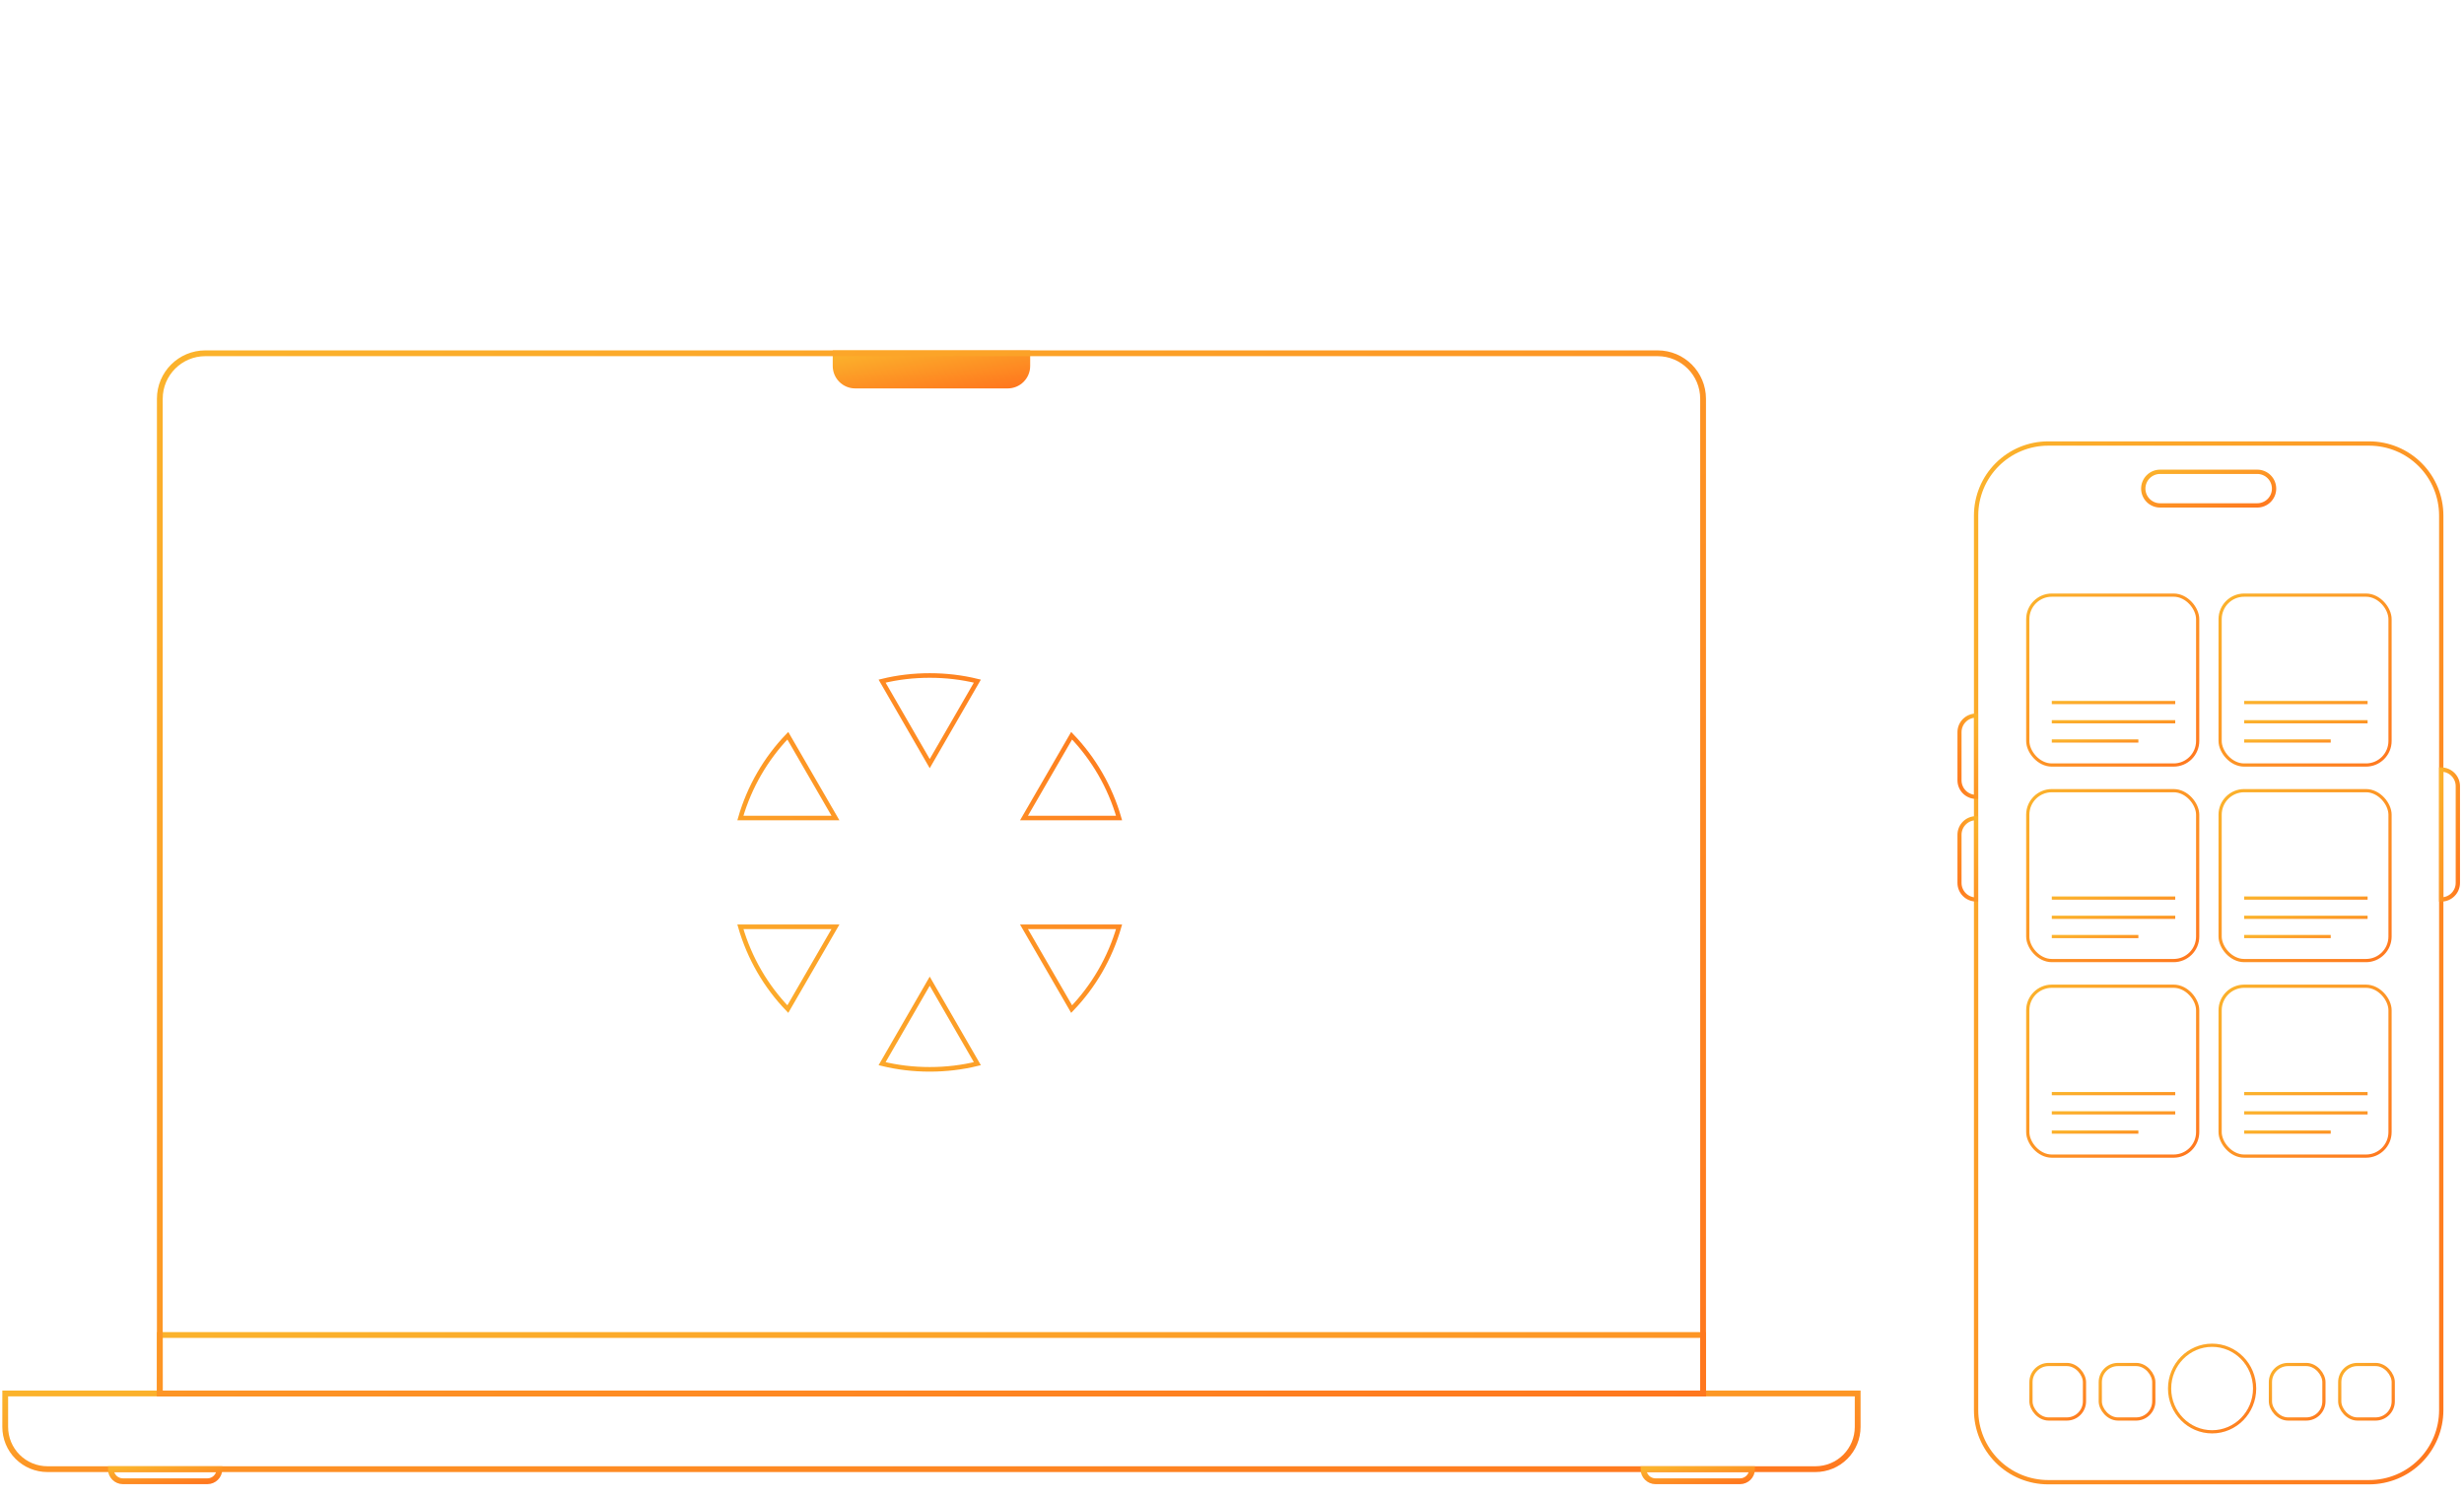 <svg width="538" height="327" viewBox="0 0 538 327" fill="none" xmlns="http://www.w3.org/2000/svg">
<g clip-path="url(#clip0_935_4265)">
<path fill-rule="evenodd" clip-rule="evenodd" d="M405.614 304.281H1.141V311.587C1.141 314.032 2.111 316.376 3.84 318.105C5.569 319.833 7.913 320.804 10.36 320.804H396.395C398.842 320.804 401.186 319.833 402.915 318.105C404.644 316.376 405.614 314.032 405.614 311.587V304.281Z" stroke="url(#paint0_linear_935_4265)" stroke-width="1.265" stroke-miterlimit="1.5"/>
<path d="M371.862 291.51H34.895V304.282H371.862V291.51Z" stroke="url(#paint1_linear_935_4265)" stroke-width="1.265" stroke-miterlimit="1.5"/>
<path fill-rule="evenodd" clip-rule="evenodd" d="M224.305 77.141H182.45V79.912C182.45 81.047 182.902 82.134 183.702 82.935C184.503 83.736 185.589 84.186 186.723 84.186H220.032C221.163 84.186 222.252 83.736 223.053 82.935C223.854 82.134 224.305 81.047 224.305 79.912V77.141Z" fill="url(#paint2_linear_935_4265)" stroke="url(#paint3_linear_935_4265)" stroke-width="1.256" stroke-miterlimit="1.5"/>
<path fill-rule="evenodd" clip-rule="evenodd" d="M371.859 87.081C371.859 81.589 367.41 77.141 361.921 77.141C312.556 77.141 94.198 77.141 44.837 77.141C39.344 77.141 34.895 81.589 34.895 87.081C34.895 130.856 34.895 304.281 34.895 304.281H371.859V87.081Z" stroke="url(#paint4_linear_935_4265)" stroke-width="1.264" stroke-miterlimit="1.5"/>
<path fill-rule="evenodd" clip-rule="evenodd" d="M47.912 320.804H24.205C24.205 322.266 25.388 323.448 26.847 323.448C31.408 323.448 40.709 323.448 45.271 323.448C46.73 323.448 47.912 322.266 47.912 320.804Z" stroke="url(#paint5_linear_935_4265)" stroke-width="1.265" stroke-miterlimit="1.5"/>
<path fill-rule="evenodd" clip-rule="evenodd" d="M382.55 320.804H358.842C358.842 322.266 360.025 323.448 361.484 323.448C366.045 323.448 375.347 323.448 379.908 323.448C381.367 323.448 382.55 322.266 382.55 320.804Z" stroke="url(#paint6_linear_935_4265)" stroke-width="1.265" stroke-miterlimit="1.5"/>
<path d="M203 147.5C199.419 147.5 195.953 147.912 192.6 148.734L203 166.745L213.4 148.734C210.047 147.912 206.581 147.5 203 147.5ZM233.983 160.653L223.584 178.622H244.341C242.37 171.778 238.764 165.624 233.983 160.653ZM172.017 160.653C167.236 165.624 163.63 171.778 161.659 178.622H182.416L172.017 160.653ZM244.341 202.378H223.584L233.983 220.347C238.764 215.376 242.37 209.222 244.341 202.378ZM182.416 202.378H161.659C163.63 209.222 167.236 215.376 172.017 220.347L182.416 202.378ZM203 214.255L192.6 232.266C195.953 233.088 199.419 233.5 203 233.5C206.581 233.5 210.047 233.088 213.4 232.266L203 214.255Z" stroke="url(#paint7_linear_935_4265)"/>
</g>
<g clip-path="url(#clip1_935_4265)">
<path fill-rule="evenodd" clip-rule="evenodd" d="M533.032 112.582C533.032 108.407 531.374 104.406 528.423 101.455C525.472 98.503 521.469 96.847 517.298 96.847H447.205C443.031 96.847 439.029 98.503 436.078 101.455C433.127 104.406 431.469 108.407 431.469 112.582V307.918C431.469 312.093 433.127 316.094 436.078 319.045C439.029 321.997 443.031 323.653 447.205 323.653H517.298C521.469 323.653 525.472 321.997 528.423 319.045C531.374 316.094 533.032 312.093 533.032 307.918V112.582Z" stroke="url(#paint8_linear_935_4265)" stroke-width="0.94" stroke-miterlimit="1.5"/>
<path fill-rule="evenodd" clip-rule="evenodd" d="M536.654 171.667C536.654 169.667 535.032 168.045 533.031 168.045V196.409C535.032 196.409 536.654 194.787 536.654 192.787C536.654 187.342 536.654 177.111 536.654 171.667Z" stroke="url(#paint9_linear_935_4265)" stroke-width="0.939" stroke-miterlimit="1.5"/>
<path fill-rule="evenodd" clip-rule="evenodd" d="M427.847 182.283C427.847 180.281 429.469 178.66 431.469 178.66V196.41C429.469 196.41 427.847 194.789 427.847 192.787V182.283Z" stroke="url(#paint10_linear_935_4265)" stroke-width="0.891" stroke-miterlimit="1.5"/>
<path fill-rule="evenodd" clip-rule="evenodd" d="M427.847 159.881C427.847 157.88 429.469 156.259 431.469 156.259V174.008C429.469 174.008 427.847 172.387 427.847 170.386V159.881Z" stroke="url(#paint11_linear_935_4265)" stroke-width="0.891" stroke-miterlimit="1.5"/>
<path fill-rule="evenodd" clip-rule="evenodd" d="M496.53 106.692C496.53 105.719 496.143 104.784 495.454 104.097C494.767 103.408 493.834 103.022 492.859 103.022H471.642C470.667 103.022 469.734 103.408 469.047 104.097C468.358 104.784 467.97 105.719 467.97 106.692C467.97 107.665 468.358 108.598 469.047 109.287C469.734 109.974 470.667 110.361 471.642 110.361H492.859C493.834 110.361 494.767 109.974 495.454 109.287C496.143 108.598 496.53 107.665 496.53 106.692Z" stroke="url(#paint12_linear_935_4265)" stroke-width="0.939" stroke-miterlimit="1.5"/>
<rect x="442.75" y="129.951" width="37.1" height="37.1" rx="5.25" stroke="url(#paint13_linear_935_4265)" stroke-width="0.7"/>
<path d="M448 153.4H474.95" stroke="url(#paint14_linear_935_4265)" stroke-width="0.7"/>
<path d="M448 157.601H474.95" stroke="url(#paint15_linear_935_4265)" stroke-width="0.7"/>
<path d="M448 161.801H466.9" stroke="url(#paint16_linear_935_4265)" stroke-width="0.7"/>
<rect x="442.75" y="172.65" width="37.1" height="37.1" rx="5.25" stroke="url(#paint17_linear_935_4265)" stroke-width="0.7"/>
<path d="M448 196.1H474.95" stroke="url(#paint18_linear_935_4265)" stroke-width="0.7"/>
<path d="M448 200.3H474.95" stroke="url(#paint19_linear_935_4265)" stroke-width="0.7"/>
<path d="M448 204.5H466.9" stroke="url(#paint20_linear_935_4265)" stroke-width="0.7"/>
<rect x="442.75" y="215.351" width="37.1" height="37.1" rx="5.25" stroke="url(#paint21_linear_935_4265)" stroke-width="0.7"/>
<path d="M448 238.801H474.95" stroke="url(#paint22_linear_935_4265)" stroke-width="0.7"/>
<path d="M448 243.001H474.95" stroke="url(#paint23_linear_935_4265)" stroke-width="0.7"/>
<path d="M448 247.201H466.9" stroke="url(#paint24_linear_935_4265)" stroke-width="0.7"/>
<rect x="484.75" y="129.951" width="37.1" height="37.1" rx="5.25" stroke="url(#paint25_linear_935_4265)" stroke-width="0.7"/>
<path d="M490 153.4H516.95" stroke="url(#paint26_linear_935_4265)" stroke-width="0.7"/>
<path d="M490 157.601H516.95" stroke="url(#paint27_linear_935_4265)" stroke-width="0.7"/>
<path d="M490 161.801H508.9" stroke="url(#paint28_linear_935_4265)" stroke-width="0.7"/>
<rect x="484.75" y="172.65" width="37.1" height="37.1" rx="5.25" stroke="url(#paint29_linear_935_4265)" stroke-width="0.7"/>
<path d="M490 196.1H516.95" stroke="url(#paint30_linear_935_4265)" stroke-width="0.7"/>
<path d="M490 200.3H516.95" stroke="url(#paint31_linear_935_4265)" stroke-width="0.7"/>
<path d="M490 204.5H508.9" stroke="url(#paint32_linear_935_4265)" stroke-width="0.7"/>
<rect x="484.75" y="215.351" width="37.1" height="37.1" rx="5.25" stroke="url(#paint33_linear_935_4265)" stroke-width="0.7"/>
<path d="M490 238.801H516.95" stroke="url(#paint34_linear_935_4265)" stroke-width="0.7"/>
<path d="M490 243.001H516.95" stroke="url(#paint35_linear_935_4265)" stroke-width="0.7"/>
<path d="M490 247.201H508.9" stroke="url(#paint36_linear_935_4265)" stroke-width="0.7"/>
<rect x="458.585" y="297.951" width="11.683" height="11.9" rx="3.85" stroke="url(#paint37_linear_935_4265)" stroke-width="0.7"/>
<rect x="510.867" y="297.951" width="11.683" height="11.9" rx="3.85" stroke="url(#paint38_linear_935_4265)" stroke-width="0.7"/>
<rect x="443.45" y="297.951" width="11.683" height="11.9" rx="3.85" stroke="url(#paint39_linear_935_4265)" stroke-width="0.7"/>
<rect x="495.733" y="297.951" width="11.683" height="11.9" rx="3.85" stroke="url(#paint40_linear_935_4265)" stroke-width="0.7"/>
<path d="M492.281 303.2C492.281 308.425 488.12 312.65 483 312.65C477.88 312.65 473.719 308.425 473.719 303.2C473.719 297.976 477.88 293.75 483 293.75C488.12 293.75 492.281 297.976 492.281 303.2Z" stroke="url(#paint41_linear_935_4265)" stroke-width="0.7"/>
</g>
<defs>
<linearGradient id="paint0_linear_935_4265" x1="1.141" y1="304.281" x2="2.488" y2="337.271" gradientUnits="userSpaceOnUse">
<stop stop-color="#FBB32C"/>
<stop offset="1" stop-color="#FF771E"/>
</linearGradient>
<linearGradient id="paint1_linear_935_4265" x1="34.895" y1="291.51" x2="35.862" y2="317.018" gradientUnits="userSpaceOnUse">
<stop stop-color="#FBB32C"/>
<stop offset="1" stop-color="#FF771E"/>
</linearGradient>
<linearGradient id="paint2_linear_935_4265" x1="182.45" y1="77.141" x2="184.756" y2="90.843" gradientUnits="userSpaceOnUse">
<stop stop-color="#FBB32C"/>
<stop offset="1" stop-color="#FF771E"/>
</linearGradient>
<linearGradient id="paint3_linear_935_4265" x1="182.45" y1="77.141" x2="184.756" y2="90.843" gradientUnits="userSpaceOnUse">
<stop stop-color="#FBB32C"/>
<stop offset="1" stop-color="#FF771E"/>
</linearGradient>
<linearGradient id="paint4_linear_935_4265" x1="34.895" y1="77.141" x2="245.445" y2="389.493" gradientUnits="userSpaceOnUse">
<stop stop-color="#FBB32C"/>
<stop offset="1" stop-color="#FF771E"/>
</linearGradient>
<linearGradient id="paint5_linear_935_4265" x1="24.205" y1="320.804" x2="24.788" y2="326.028" gradientUnits="userSpaceOnUse">
<stop stop-color="#FBB32C"/>
<stop offset="1" stop-color="#FF771E"/>
</linearGradient>
<linearGradient id="paint6_linear_935_4265" x1="358.842" y1="320.804" x2="359.425" y2="326.028" gradientUnits="userSpaceOnUse">
<stop stop-color="#FBB32C"/>
<stop offset="1" stop-color="#FF771E"/>
</linearGradient>
<linearGradient id="paint7_linear_935_4265" x1="161" y1="234" x2="247.946" y2="150.052" gradientUnits="userSpaceOnUse">
<stop stop-color="#FBB32C"/>
<stop offset="1" stop-color="#FF771E"/>
</linearGradient>
<linearGradient id="paint8_linear_935_4265" x1="431.469" y1="96.847" x2="600.667" y2="172.613" gradientUnits="userSpaceOnUse">
<stop stop-color="#FBB32C"/>
<stop offset="1" stop-color="#FF771E"/>
</linearGradient>
<linearGradient id="paint9_linear_935_4265" x1="533.031" y1="168.045" x2="540.159" y2="168.955" gradientUnits="userSpaceOnUse">
<stop stop-color="#FBB32C"/>
<stop offset="1" stop-color="#FF771E"/>
</linearGradient>
<linearGradient id="paint10_linear_935_4265" x1="431.469" y1="178.66" x2="424.515" y2="180.079" gradientUnits="userSpaceOnUse">
<stop stop-color="#FBB32C"/>
<stop offset="1" stop-color="#FF771E"/>
</linearGradient>
<linearGradient id="paint11_linear_935_4265" x1="431.469" y1="156.259" x2="424.515" y2="157.678" gradientUnits="userSpaceOnUse">
<stop stop-color="#FBB32C"/>
<stop offset="1" stop-color="#FF771E"/>
</linearGradient>
<linearGradient id="paint12_linear_935_4265" x1="467.97" y1="103.022" x2="471.508" y2="116.791" gradientUnits="userSpaceOnUse">
<stop stop-color="#FBB32C"/>
<stop offset="1" stop-color="#FF771E"/>
</linearGradient>
<linearGradient id="paint13_linear_935_4265" x1="442.4" y1="129.601" x2="480.2" y2="167.401" gradientUnits="userSpaceOnUse">
<stop stop-color="#FBB32C"/>
<stop offset="1" stop-color="#FF771E"/>
</linearGradient>
<linearGradient id="paint14_linear_935_4265" x1="448" y1="153.4" x2="448.074" y2="155.398" gradientUnits="userSpaceOnUse">
<stop stop-color="#FBB32C"/>
<stop offset="1" stop-color="#FF771E"/>
</linearGradient>
<linearGradient id="paint15_linear_935_4265" x1="448" y1="157.601" x2="448.074" y2="159.598" gradientUnits="userSpaceOnUse">
<stop stop-color="#FBB32C"/>
<stop offset="1" stop-color="#FF771E"/>
</linearGradient>
<linearGradient id="paint16_linear_935_4265" x1="448" y1="161.801" x2="448.106" y2="163.795" gradientUnits="userSpaceOnUse">
<stop stop-color="#FBB32C"/>
<stop offset="1" stop-color="#FF771E"/>
</linearGradient>
<linearGradient id="paint17_linear_935_4265" x1="442.4" y1="172.3" x2="480.2" y2="210.1" gradientUnits="userSpaceOnUse">
<stop stop-color="#FBB32C"/>
<stop offset="1" stop-color="#FF771E"/>
</linearGradient>
<linearGradient id="paint18_linear_935_4265" x1="448" y1="196.1" x2="448.074" y2="198.097" gradientUnits="userSpaceOnUse">
<stop stop-color="#FBB32C"/>
<stop offset="1" stop-color="#FF771E"/>
</linearGradient>
<linearGradient id="paint19_linear_935_4265" x1="448" y1="200.3" x2="448.074" y2="202.297" gradientUnits="userSpaceOnUse">
<stop stop-color="#FBB32C"/>
<stop offset="1" stop-color="#FF771E"/>
</linearGradient>
<linearGradient id="paint20_linear_935_4265" x1="448" y1="204.5" x2="448.106" y2="206.494" gradientUnits="userSpaceOnUse">
<stop stop-color="#FBB32C"/>
<stop offset="1" stop-color="#FF771E"/>
</linearGradient>
<linearGradient id="paint21_linear_935_4265" x1="442.4" y1="215.001" x2="480.2" y2="252.801" gradientUnits="userSpaceOnUse">
<stop stop-color="#FBB32C"/>
<stop offset="1" stop-color="#FF771E"/>
</linearGradient>
<linearGradient id="paint22_linear_935_4265" x1="448" y1="238.801" x2="448.074" y2="240.798" gradientUnits="userSpaceOnUse">
<stop stop-color="#FBB32C"/>
<stop offset="1" stop-color="#FF771E"/>
</linearGradient>
<linearGradient id="paint23_linear_935_4265" x1="448" y1="243.001" x2="448.074" y2="244.998" gradientUnits="userSpaceOnUse">
<stop stop-color="#FBB32C"/>
<stop offset="1" stop-color="#FF771E"/>
</linearGradient>
<linearGradient id="paint24_linear_935_4265" x1="448" y1="247.201" x2="448.106" y2="249.196" gradientUnits="userSpaceOnUse">
<stop stop-color="#FBB32C"/>
<stop offset="1" stop-color="#FF771E"/>
</linearGradient>
<linearGradient id="paint25_linear_935_4265" x1="484.4" y1="129.601" x2="522.2" y2="167.401" gradientUnits="userSpaceOnUse">
<stop stop-color="#FBB32C"/>
<stop offset="1" stop-color="#FF771E"/>
</linearGradient>
<linearGradient id="paint26_linear_935_4265" x1="490" y1="153.4" x2="490.074" y2="155.398" gradientUnits="userSpaceOnUse">
<stop stop-color="#FBB32C"/>
<stop offset="1" stop-color="#FF771E"/>
</linearGradient>
<linearGradient id="paint27_linear_935_4265" x1="490" y1="157.601" x2="490.074" y2="159.598" gradientUnits="userSpaceOnUse">
<stop stop-color="#FBB32C"/>
<stop offset="1" stop-color="#FF771E"/>
</linearGradient>
<linearGradient id="paint28_linear_935_4265" x1="490" y1="161.801" x2="490.106" y2="163.795" gradientUnits="userSpaceOnUse">
<stop stop-color="#FBB32C"/>
<stop offset="1" stop-color="#FF771E"/>
</linearGradient>
<linearGradient id="paint29_linear_935_4265" x1="484.4" y1="172.3" x2="522.2" y2="210.1" gradientUnits="userSpaceOnUse">
<stop stop-color="#FBB32C"/>
<stop offset="1" stop-color="#FF771E"/>
</linearGradient>
<linearGradient id="paint30_linear_935_4265" x1="490" y1="196.1" x2="490.074" y2="198.097" gradientUnits="userSpaceOnUse">
<stop stop-color="#FBB32C"/>
<stop offset="1" stop-color="#FF771E"/>
</linearGradient>
<linearGradient id="paint31_linear_935_4265" x1="490" y1="200.3" x2="490.074" y2="202.297" gradientUnits="userSpaceOnUse">
<stop stop-color="#FBB32C"/>
<stop offset="1" stop-color="#FF771E"/>
</linearGradient>
<linearGradient id="paint32_linear_935_4265" x1="490" y1="204.5" x2="490.106" y2="206.494" gradientUnits="userSpaceOnUse">
<stop stop-color="#FBB32C"/>
<stop offset="1" stop-color="#FF771E"/>
</linearGradient>
<linearGradient id="paint33_linear_935_4265" x1="484.4" y1="215.001" x2="522.2" y2="252.801" gradientUnits="userSpaceOnUse">
<stop stop-color="#FBB32C"/>
<stop offset="1" stop-color="#FF771E"/>
</linearGradient>
<linearGradient id="paint34_linear_935_4265" x1="490" y1="238.801" x2="490.074" y2="240.798" gradientUnits="userSpaceOnUse">
<stop stop-color="#FBB32C"/>
<stop offset="1" stop-color="#FF771E"/>
</linearGradient>
<linearGradient id="paint35_linear_935_4265" x1="490" y1="243.001" x2="490.074" y2="244.998" gradientUnits="userSpaceOnUse">
<stop stop-color="#FBB32C"/>
<stop offset="1" stop-color="#FF771E"/>
</linearGradient>
<linearGradient id="paint36_linear_935_4265" x1="490" y1="247.201" x2="490.106" y2="249.196" gradientUnits="userSpaceOnUse">
<stop stop-color="#FBB32C"/>
<stop offset="1" stop-color="#FF771E"/>
</linearGradient>
<linearGradient id="paint37_linear_935_4265" x1="458.235" y1="297.601" x2="470.833" y2="309.981" gradientUnits="userSpaceOnUse">
<stop stop-color="#FBB32C"/>
<stop offset="1" stop-color="#FF771E"/>
</linearGradient>
<linearGradient id="paint38_linear_935_4265" x1="510.517" y1="297.601" x2="523.115" y2="309.981" gradientUnits="userSpaceOnUse">
<stop stop-color="#FBB32C"/>
<stop offset="1" stop-color="#FF771E"/>
</linearGradient>
<linearGradient id="paint39_linear_935_4265" x1="443.1" y1="297.601" x2="455.698" y2="309.981" gradientUnits="userSpaceOnUse">
<stop stop-color="#FBB32C"/>
<stop offset="1" stop-color="#FF771E"/>
</linearGradient>
<linearGradient id="paint40_linear_935_4265" x1="495.383" y1="297.601" x2="507.981" y2="309.981" gradientUnits="userSpaceOnUse">
<stop stop-color="#FBB32C"/>
<stop offset="1" stop-color="#FF771E"/>
</linearGradient>
<linearGradient id="paint41_linear_935_4265" x1="473.369" y1="293.4" x2="492.966" y2="312.66" gradientUnits="userSpaceOnUse">
<stop stop-color="#FBB32C"/>
<stop offset="1" stop-color="#FF771E"/>
</linearGradient>
<clipPath id="clip0_935_4265">
<rect width="407" height="248.689" fill="white" transform="translate(0 76)"/>
</clipPath>
<clipPath id="clip1_935_4265">
<rect width="110.6" height="228.633" fill="white" transform="translate(427 96)"/>
</clipPath>
</defs>
</svg>
